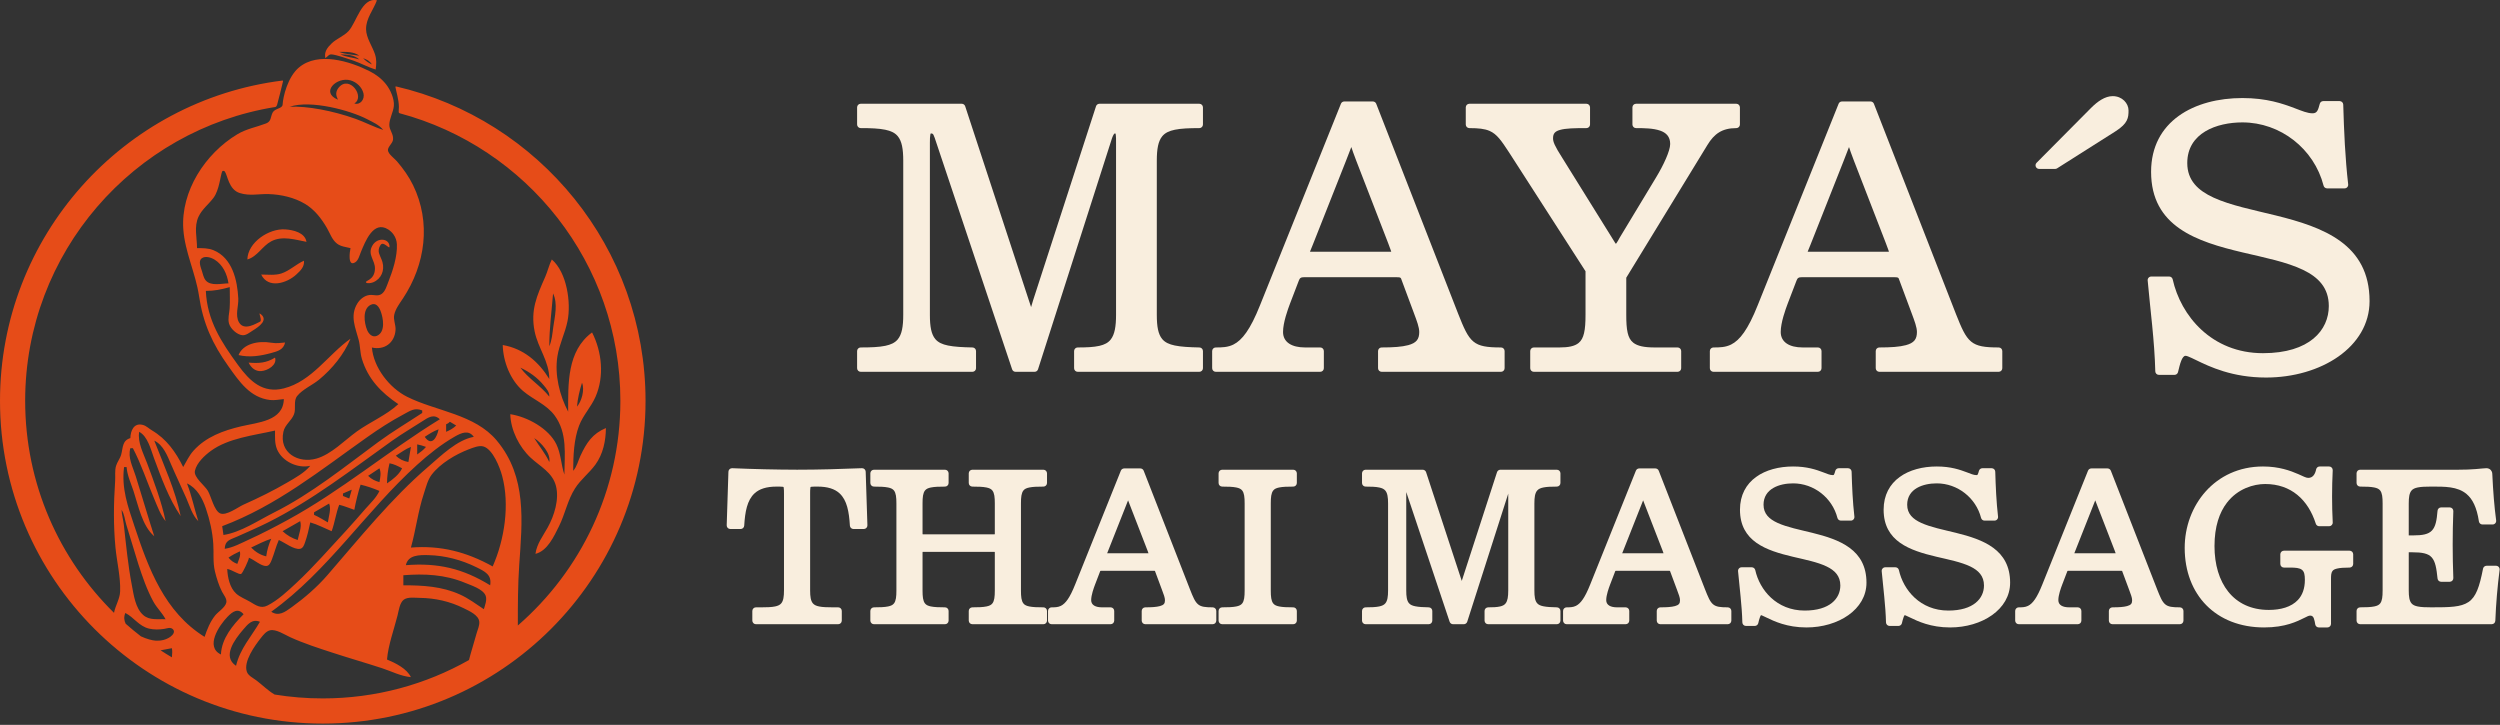 <?xml version="1.0" encoding="UTF-8" standalone="no"?><!DOCTYPE svg PUBLIC "-//W3C//DTD SVG 1.1//EN" "http://www.w3.org/Graphics/SVG/1.1/DTD/svg11.dtd"><svg width="100%" height="100%" viewBox="0 0 707 205" version="1.1" xmlns="http://www.w3.org/2000/svg" xmlns:xlink="http://www.w3.org/1999/xlink" xml:space="preserve" xmlns:serif="http://www.serif.com/" style="fill-rule:evenodd;clip-rule:evenodd;stroke-linejoin:round;stroke-miterlimit:2;"><rect x="0" y="0" width="707" height="205" fill="#333333" stroke="none"/><path d="M146.444,176.895c17.761,-15.436 28.998,-38.188 28.998,-63.544c0,-38.939 -26.501,-71.737 -62.436,-81.327c-0.094,-0.025 -0.241,-0.176 -0.256,-0.309c-0.033,-0.295 0.057,-0.888 0.057,-1.46c-0,-2.063 -0.834,-4.651 -0.979,-5.623c-0.012,-0.077 0.049,-0.222 0.109,-0.208c40.442,9.372 70.621,45.653 70.621,88.927c-0,50.378 -40.901,91.279 -91.279,91.279c-50.378,0 -91.279,-40.901 -91.279,-91.279c0,-46.532 34.895,-84.979 79.921,-90.578c0.082,-0.01 0.137,0.124 0.12,0.2c-0.262,1.154 -1.331,5.514 -1.692,6.727c-0.068,0.232 -0.296,0.523 -0.471,0.551c-40.091,6.426 -70.762,41.209 -70.762,83.1c-0,23.462 9.621,44.695 25.129,59.964c0.364,-2.053 1.645,-3.913 1.726,-6.015c0.158,-4.135 -0.919,-8.352 -1.316,-12.452c-0.603,-6.231 -0.519,-12.623 -0.092,-18.856c0.096,-1.405 -0.155,-2.904 0.264,-4.269c0.348,-1.134 1.147,-2.049 1.453,-3.202c0.527,-1.985 0.287,-3.943 2.584,-4.626c0.05,-2.055 0.977,-4.415 3.544,-3.726c0.97,0.26 1.692,1.028 2.537,1.526c4.112,2.428 6.728,6.075 8.862,10.383c0.923,-1.58 1.677,-3.243 2.912,-4.619c3.528,-3.933 8.45,-5.705 13.454,-6.889c4.744,-1.122 11.963,-1.471 12.096,-7.704c-1.309,0.104 -2.596,0.408 -3.913,0.252c-5.642,-0.668 -8.677,-5.204 -11.741,-9.502c-4.559,-6.393 -7.186,-12.162 -8.335,-19.923c-0.941,-6.356 -4.001,-12.457 -4.441,-18.857c-0.743,-10.79 6.209,-21.41 15.261,-26.854c2.603,-1.566 5.404,-2.02 8.167,-3.083c1.531,-0.589 1.181,-1.9 1.863,-3.112c0.671,-1.191 2.727,-1.026 2.791,-2.211c0.122,-2.249 1.445,-7.832 4.632,-10.5c5.406,-4.525 14.319,-1.775 19.909,1.029c1.829,0.917 3.414,2.109 4.696,3.716c1.234,1.546 2.412,4.134 2.221,6.149c-0.169,1.787 -1.276,3.575 -1.285,5.337c-0.008,1.529 1.29,2.638 1.041,4.264c-0.158,1.034 -1.571,2.026 -1.421,3.002c0.165,1.075 1.867,2.26 2.546,3.057c1.783,2.091 3.356,4.28 4.562,6.754c5.119,10.501 3.507,22.381 -2.872,32.02c-0.921,1.391 -2.118,2.96 -2.469,4.625c-0.302,1.43 0.468,2.827 0.377,4.27c-0.232,3.665 -3.168,5.789 -6.684,4.981c0.462,5.656 4.939,11.422 9.961,13.935c8.212,4.109 19.118,4.881 25.379,12.406c8.555,10.281 7.167,22.802 6.317,35.208c-0.388,5.668 -0.389,11.376 -0.387,17.066Zm-75.425,-22.047c1.213,1.224 2.584,2.104 4.269,2.491c0.235,-1.747 0.708,-3.371 1.423,-4.981c-1.937,0.612 -3.845,1.626 -5.692,2.49Zm61.611,31.81c0.157,-0.523 0.264,-1.07 0.417,-1.569c0.613,-2.008 1.152,-4.036 1.756,-6.048c0.289,-0.963 0.83,-2.177 0.739,-3.197c-0.174,-1.939 -2.893,-3.076 -4.397,-3.83c-3.877,-1.944 -8.121,-2.882 -12.452,-2.933c-1.316,-0.016 -3.295,-0.318 -4.444,0.467c-1.216,0.832 -1.491,3.188 -1.827,4.512c-1.017,4.015 -2.62,8.337 -2.979,12.452c2.405,0.997 5.606,2.565 6.76,4.981c-2.817,-0.246 -5.509,-1.656 -8.183,-2.531c-4.605,-1.507 -9.264,-2.841 -13.876,-4.346c-4.073,-1.329 -8.191,-2.646 -12.096,-4.426c-1.494,-0.68 -3.999,-2.351 -5.692,-1.936c-1.119,0.274 -1.931,1.355 -2.609,2.21c-1.63,2.059 -4.979,6.67 -3.922,9.541c0.403,1.095 1.737,1.714 2.617,2.37c1.73,1.29 3.34,2.952 5.222,4.042c4.432,0.722 8.98,1.097 13.615,1.097c15.025,0 29.136,-3.945 41.351,-10.856Zm-84.013,-0.757c0.1,-0.957 0.142,-1.985 -0.012,-2.591l-3.193,0.603c1.052,0.686 2.121,1.349 3.205,1.988Zm14.219,-137.43c-0.528,1.245 -0.812,5.275 -2.456,7.471c-1.357,1.813 -3.273,3.252 -4.236,5.337c-1.331,2.879 -0.432,5.877 -0.423,8.894c1.566,0.001 3.145,-0.028 4.625,0.574c5.367,2.183 6.774,8.48 7.041,13.657c0.111,2.156 -0.956,4.706 0.187,6.739c1.463,2.601 4.958,0.249 5.947,-0.163c0.71,-0.295 -0.476,-2.617 -0.012,-2.306c2.584,1.727 -0.144,3.646 -2.134,4.875c-0.845,0.522 -1.784,1.346 -2.846,1.247c-1.52,-0.142 -3.361,-1.852 -3.76,-3.282c-0.389,-1.395 0.074,-2.864 0.17,-4.264c0.137,-2.002 0.032,-4.041 0.032,-6.048c-2.363,0.645 -4.29,1.068 -6.76,1.068c0.356,8.295 4.35,14.453 9.122,20.99c3.298,4.518 6.988,8.087 12.936,6.577c7.951,-2.019 12.552,-9.607 18.856,-14.048c-1.865,4.458 -5.177,8.515 -8.894,11.576c-1.867,1.537 -4.684,2.74 -6.19,4.618c-1.12,1.399 -0.273,3.542 -0.888,5.153c-0.723,1.893 -2.566,2.915 -3.014,4.981c-1.287,5.936 4.241,9.048 9.38,7.56c4.206,-1.217 7.885,-5.126 11.385,-7.651c3.695,-2.666 8.443,-4.649 11.741,-7.736c-4.867,-3.284 -8.559,-7.07 -10.304,-12.808c-0.535,-1.76 -0.442,-3.592 -0.901,-5.337c-0.918,-3.483 -2.535,-6.797 -0.396,-10.303c0.738,-1.209 1.982,-2.229 3.418,-2.411c1.185,-0.151 2.414,0.463 3.478,-0.314c1.024,-0.747 1.411,-2.216 1.859,-3.338c1.26,-3.16 2.587,-7.225 2.443,-10.673c-0.043,-1.011 -0.376,-1.991 -0.968,-2.813c-0.402,-0.557 -0.91,-1.035 -1.49,-1.404c-4.211,-2.676 -6.512,3.506 -7.712,6.351c-0.39,0.928 -0.704,2.358 -1.608,2.935c-2.228,1.421 -1.545,-3.16 -1.339,-4.002c-1.31,-0.324 -2.751,-0.439 -3.847,-1.3c-1.404,-1.101 -1.954,-2.903 -2.822,-4.392c-1.558,-2.675 -3.46,-5.159 -6.139,-6.786c-3.019,-1.834 -6.802,-2.693 -10.317,-2.805c-2.86,-0.091 -5.335,0.597 -8.183,-0.291c-3.2,-0.998 -3.439,-5.107 -4.269,-6.128c-0.15,-0.184 -0.619,-0.219 -0.712,-0Zm7.116,24.904c0.116,-4.823 6.087,-8.806 10.673,-8.506c2.322,0.151 5.605,0.904 6.048,3.525c-3.221,-0.607 -6.84,-1.799 -9.962,-0.152c-2.547,1.344 -3.939,4.342 -6.759,5.133Zm3.913,4.269c1.835,0 3.927,0.273 5.693,-0.302c2.344,-0.764 4.159,-2.63 6.404,-3.611c0.16,1.709 -0.918,2.746 -2.137,3.88c-2.644,2.461 -7.971,4.163 -9.96,0.033Zm29.669,2.252c-0.475,-0.585 2.383,-0.539 2.502,-3.841c0.092,-2.526 -2.224,-4.003 -0.732,-6.592c1.469,-2.548 4.94,-1.998 4.85,0.354c-0.027,0.729 -1.731,-1.715 -2.509,-0.563c-0.309,0.457 -0.62,1.125 -0.554,1.857c0.075,0.83 0.787,2.013 1.058,2.976c0.666,2.363 -0.279,4.764 -2.611,5.743c-0.509,0.213 -1.705,0.435 -2.004,0.066Zm-36.073,20.518c1.253,-3.196 5.545,-4.128 9.231,-3.494c1.582,0.272 2.834,0.023 3.933,-0.064c-0.431,2.021 -2.066,2.473 -3.914,2.975c-3.055,0.829 -6.121,1.328 -9.25,0.583Zm10.318,0.712c0.654,2.092 -2.06,3.688 -3.914,3.819c-1.694,0.12 -2.87,-0.991 -3.558,-2.396c2.842,0.222 4.981,0.142 7.472,-1.423Zm17.789,-72.935c-0.235,-0.585 -0.52,-1.134 -0.479,-1.786c0.038,-0.615 0.322,-1.186 0.711,-1.654c3.035,-3.649 7.55,2.673 4.393,4.508c1.691,0.531 2.998,-1.182 2.599,-2.846c-0.426,-1.78 -1.946,-3.19 -3.667,-3.687c-3.876,-1.12 -8.628,3.405 -3.557,5.465Zm-55.718,151.768c1.562,0.725 3.149,1.151 4.13,1.217c1.454,0.097 3.002,-0.22 4.229,-1.115c0.666,-0.486 1.479,-1.467 0.6,-2.193c-0.671,-0.553 -1.596,-0.151 -2.339,-0.026c-1.353,0.227 -2.927,0.253 -4.269,-0.057c-2.92,-0.673 -4.284,-3.183 -6.76,-4.436c-0.464,1.109 -0.36,2.131 0.102,3.045c1.396,1.235 2.832,2.424 4.307,3.565Zm22.63,5.13c0.199,-4.547 3.336,-8.291 6.404,-11.385c-1.564,-1.852 -3.088,-0.785 -4.563,0.744c-2.385,2.47 -6.378,8.472 -1.841,10.641Zm44.828,-52.655l-3.202,2.135c0.937,0.946 1.926,1.41 3.202,1.779c0.249,-1.342 0.538,-2.629 0,-3.914Zm-25.408,-102.239c4.86,-0.271 12.26,1.128 18.648,3.411c2.637,0.942 5.17,2.299 7.828,3.124c-1.228,-1.472 -2.943,-2.193 -4.626,-3.065c-4.632,-2.401 -15.821,-5.509 -21.85,-3.47Zm22.932,56.005c-2.384,1.178 -1.855,5.053 -1.029,7.093c0.448,1.106 1.472,2.236 2.773,1.682c2.541,-1.081 1.8,-5.047 1.055,-7.011c-0.461,-1.213 -1.342,-2.484 -2.799,-1.764Zm-40.217,-6.065c-0.388,-2.628 -1.584,-5.25 -3.919,-6.707c-0.96,-0.599 -2.677,-1.162 -3.692,-0.345c-0.979,0.787 -0.221,2.549 0.081,3.494c0.279,0.869 0.477,1.975 1.074,2.692c1.446,1.737 4.526,0.882 6.456,0.866Zm-1.779,68.665l0.356,2.49c4.892,-0.733 9.848,-4.119 14.231,-6.316c10.655,-5.341 19.979,-12.922 29.529,-19.956c4.022,-2.963 8.294,-5.486 12.453,-8.238l-0,-0.712c-2.172,-0.868 -3.406,0.12 -5.337,1.146c-3.57,1.896 -7.017,4.141 -10.318,6.477c-13.2,9.339 -25.571,19.346 -40.914,25.109Zm55.146,-23.126l-0,2.847c0.928,-0.654 1.76,-1.266 2.49,-2.135c-0.838,-0.309 -1.612,-0.56 -2.49,-0.712Zm-83.608,18.501c0.064,1.462 0.488,2.824 0.65,4.269c0.64,5.718 1.174,11.419 2.266,17.077c0.53,2.747 0.985,6.43 3.199,8.399c1.821,1.619 4.128,1.055 6.337,1.207c-0.931,-1.791 -2.464,-3.196 -3.446,-4.98c-1.786,-3.245 -3.144,-7.151 -4.276,-10.674c-1.179,-3.667 -2.193,-7.359 -3.365,-11.029c-0.456,-1.429 -0.514,-3.031 -1.365,-4.269Zm79.694,18.5l-0,2.846c5.515,0 10.888,0.293 16.01,2.602c2.462,1.11 4.523,2.685 6.76,4.158c0.322,-1.148 0.956,-2.665 0.491,-3.848c-0.728,-1.854 -4.133,-2.916 -5.828,-3.619c-5.651,-2.343 -11.443,-2.612 -17.433,-2.139Zm0.712,-2.846c9.03,-0.713 16.101,0.923 23.837,5.692c0.519,-2.984 -1.464,-3.913 -3.914,-5.121c-4.179,-2.06 -8.855,-3.305 -13.519,-3.412c-2.526,-0.058 -5.796,-0.1 -6.404,2.841Zm-38.069,13.164c2.071,1.414 3.917,0.06 5.693,-1.218c3.687,-2.656 7.182,-5.664 10.167,-9.1c9.065,-10.436 18.089,-21.73 28.613,-30.746c3.548,-3.041 8.045,-7.53 12.807,-8.389c-1.456,-2.047 -3.515,-1.135 -5.336,-0.1c-3.792,2.155 -7.441,5.067 -10.673,7.987c-14.511,13.106 -25.283,30.115 -41.271,41.566Zm20.28,-33.443l-0,0.711l1.779,0.712l0.711,-2.491l-2.49,1.068Zm-30.241,48.741c1.171,-4.944 4.312,-8.213 6.759,-12.452c-2.161,-0.896 -3.424,0.667 -4.777,2.25c-2.34,2.74 -5.984,7.554 -1.982,10.202Zm20.99,-56.568c-3.533,0.831 -7.912,-1.201 -9.379,-4.626c-0.717,-1.676 -0.582,-3.556 -0.582,-5.336c-5.917,1.356 -13.147,2.097 -18.145,5.749c-1.781,1.301 -3.999,3.366 -4.517,5.63c-0.419,1.832 2.802,4.158 3.686,5.698c0.885,1.544 1.766,5.558 3.419,6.328c1.738,0.81 5.105,-1.77 6.662,-2.464c4.251,-1.894 8.437,-3.949 12.452,-6.304c2.217,-1.301 4.756,-2.681 6.404,-4.675Zm5.337,10.673l-4.269,2.49l-0,0.712c1.376,0.594 2.606,1.409 3.913,2.135c0.215,-1.691 0.988,-3.717 0.356,-5.337Zm-53.722,-20.279c-0.486,3.065 1.208,6.083 2.248,8.894c1.973,5.336 4.067,10.78 5.223,16.366c-1.52,-1.884 -2.312,-4.191 -3.255,-6.404c-1.993,-4.679 -3.63,-9.742 -5.995,-14.231l-0.712,-0c-0.771,2.683 0.691,5.292 1.491,7.827c1.796,5.685 3.427,11.415 5.269,17.077c-3.44,-2.927 -4.504,-8.689 -5.876,-12.808c-0.751,-2.254 -1.755,-4.366 -1.951,-6.76l-0.712,0c-0.766,6.06 1.056,11.05 2.936,16.722c3.99,12.035 8.522,24.264 19.834,31.308c0.722,-2.134 1.558,-4.272 2.981,-6.048c0.872,-1.089 2.809,-2.228 3.157,-3.618c0.275,-1.097 -0.76,-2.231 -1.221,-3.142c-0.877,-1.734 -1.528,-3.804 -1.986,-5.692c-0.63,-2.601 -0.292,-5.191 -0.472,-7.827c-0.236,-3.442 -0.973,-6.698 -2.081,-9.962c-0.977,-2.879 -2.498,-5.78 -5.359,-7.116c1.361,3.508 2.065,7.11 3.202,10.674c-1.704,-1.686 -2.412,-4.236 -3.353,-6.404c-1.398,-3.224 -2.941,-6.376 -4.324,-9.606c-1.063,-2.483 -2.221,-5.54 -4.775,-6.76c2.69,6.934 5.965,14.033 7.471,21.347c-3.322,-4.861 -5.493,-10.868 -7.538,-16.366c-0.906,-2.435 -1.767,-6.198 -4.202,-7.471Zm70.799,8.894c-0.448,1.863 -0.695,3.777 -0.711,5.692c1.637,-1.127 3.399,-2.457 4.269,-4.269c-1.182,-0.619 -2.238,-1.185 -3.558,-1.423Zm-42.337,24.904c-1.128,0.537 -2.18,1.057 -3.202,1.779c0.746,0.896 1.403,1.358 2.49,1.779c0.399,-1.179 1.051,-2.334 0.712,-3.558Zm-4.269,-0.711c2.378,-0.357 4.586,-1.581 6.759,-2.573c3.766,-1.717 7.396,-3.601 11.029,-5.581c15.163,-8.261 28.361,-19.469 43.05,-28.491c-1.722,-1.607 -3.263,-0.524 -4.981,0.589c-2.845,1.843 -5.777,3.54 -8.539,5.509c-11.52,8.217 -22.516,16.81 -35.222,23.163c-2.811,1.406 -5.679,2.616 -8.539,3.908c-1.983,0.895 -3.477,1.051 -3.557,3.476Zm48.385,-26.328c1.057,0.989 2.135,1.522 3.558,1.779l0.712,-4.269c-1.568,0.594 -2.85,1.614 -4.27,2.49Zm15.299,-9.606c-0.435,0.426 -0.505,0.469 -1.068,0.712l0,2.135c1.083,-0.468 1.985,-0.972 2.847,-1.779l-1.779,-1.068Zm-11.029,35.578c8.453,-0.667 15.724,1.233 23.125,5.337c3.365,-7.591 4.861,-17.525 2.672,-25.616c-0.657,-2.432 -2.594,-7.42 -5.223,-8.292c-1.255,-0.417 -3.045,0.341 -4.209,0.785c-3.703,1.412 -8.064,3.99 -10.5,7.184c-1.145,1.5 -1.602,3.542 -2.189,5.304c-1.664,4.993 -2.25,10.234 -3.676,15.298Zm3.913,-31.308c1.999,2.935 3.509,0.006 3.914,-2.135c-1.419,0.519 -2.655,1.302 -3.914,2.135Zm-35.222,23.837l-4.981,2.846c1.22,1.146 2.675,1.986 4.27,2.49c0.343,-1.665 1.219,-3.682 0.711,-5.336Zm-14.502,10.348c0.051,0.494 -1.816,4.495 -2.219,4.594c-0.741,0.183 -2.509,-1.169 -3.914,-1.423c0.103,2.35 0.708,5.336 2.538,6.977c1.1,0.987 2.599,1.538 3.866,2.278c1.67,0.974 3.053,2.07 4.981,1.09c2.965,-1.506 5.737,-4.116 8.151,-6.367c4.952,-4.616 9.355,-9.731 13.972,-14.683c1.935,-2.076 3.761,-4.249 5.645,-6.372c1.383,-1.558 3.014,-3.087 3.896,-4.981c-1.7,-0.732 -3.534,-1.352 -5.336,-1.779c-0.74,2.328 -1.314,4.719 -1.779,7.116c-1.428,-0.483 -2.801,-1.075 -4.27,-1.423c-0.933,2.437 -1.243,5.03 -2.134,7.471c-2.013,-0.837 -3.946,-1.89 -6.049,-2.49c-0.391,1.892 -0.843,3.869 -1.492,5.69c-0.252,0.708 -0.555,1.632 -1.405,1.783c-1.725,0.307 -4.422,-1.837 -5.997,-2.493c-0.825,1.853 -1.288,3.814 -2.033,5.691c-0.277,0.7 -0.671,1.65 -1.563,1.663c-1.456,0.021 -3.394,-1.791 -4.858,-2.342Zm-0,-0c-0.006,-0.052 -0.032,-0.065 -0.085,-0.031c0.028,0.01 0.056,0.02 0.085,0.031Zm21.618,-141.274c-0.393,-1.76 0.538,-2.994 1.811,-4.204c1.409,-1.34 3.401,-2.034 4.722,-3.435c2.268,-2.404 3.74,-9.677 8.054,-8.727c-1.003,2.717 -3.118,5.134 -3.075,8.183c0.035,2.486 1.787,4.805 2.534,7.115c0.481,1.489 0.373,2.75 0.185,4.27c-2.203,-0.635 -4.22,-1.817 -6.404,-2.55c-1.956,-0.656 -4.744,-1.611 -6.048,-1.72c-0.689,-0.057 -0.758,0.221 -1.779,1.068Zm10.673,-0c0.751,0.815 1.489,1.301 2.491,1.779c-0.629,-1.01 -1.385,-1.364 -2.491,-1.779Zm-6.76,-1.779c1.628,0.685 3.915,0.828 5.693,1.067c-1.667,-1.187 -3.72,-1.067 -5.693,-1.067Zm0.356,0.711c1.629,0.783 3.599,0.873 5.337,1.424c-1.476,-1.289 -3.438,-1.408 -5.337,-1.424Zm59.771,57.992c4.251,3.644 5.5,12.181 4.442,17.433c-0.686,3.404 -2.328,6.562 -2.863,9.962c-0.821,5.214 0.619,11.051 3.046,15.654c-0,-7.87 -0.358,-17.171 6.76,-22.414c2.803,5.486 3.495,12.391 1.005,18.145c-1.251,2.892 -3.557,5.281 -4.665,8.183c-1.503,3.935 -1.666,8.638 -1.677,12.808c1.065,-1.209 1.377,-2.819 2.057,-4.27c1.712,-3.653 3.359,-6.222 7.193,-7.827c-0.03,3.631 -0.792,7.331 -2.953,10.316c-1.753,2.422 -4.158,4.202 -5.784,6.762c-2.107,3.315 -2.787,7.187 -4.515,10.673c-1.425,2.876 -3.285,7.005 -6.671,7.827c0.392,-2.857 2.109,-5.006 3.472,-7.471c1.84,-3.331 3.305,-7.929 2.324,-11.741c-0.983,-3.818 -4.5,-5.502 -7.159,-7.983c-3.232,-3.015 -5.648,-7.832 -5.753,-12.296c4.813,0.711 10.888,4.042 13.047,8.538c1.306,2.72 1.301,5.731 2.251,8.539c0.048,-5.71 0.907,-11.755 -2.762,-16.721c-2.325,-3.147 -6.05,-4.467 -8.947,-6.943c-3.586,-3.067 -5.627,-8.326 -5.724,-12.981c5.842,1.005 10.15,4.704 13.164,9.606c-0.014,-5.082 -3.201,-8.703 -4.157,-13.52c-1.182,-5.952 0.628,-9.978 2.98,-15.298c0.722,-1.634 1.087,-3.387 1.889,-4.981Zm-4.981,50.52c1.416,2.289 3.121,4.3 4.269,6.76c0.488,-2.462 -2.34,-5.548 -4.269,-6.76Zm-3.914,-19.923c2.278,3.095 5.78,5.145 8.183,8.183c0.104,-1.247 -0.81,-2.252 -1.588,-3.202c-1.794,-2.19 -4.044,-3.789 -6.595,-4.981Zm17.433,4.269c-0.673,2.129 -1.241,4.531 -1.423,6.76c1.345,-1.54 2.23,-4.819 1.423,-6.76Zm-8.183,-25.26c-0.398,5.043 -1.067,9.853 -1.067,14.943c0.721,-1.606 0.87,-3.594 1.114,-5.337c0.429,-3.075 1.367,-6.666 -0.047,-9.606Z" style="fill:#e64c18;"/><g><path d="M291.595,86.844c0.149,-0.49 0.305,-1.129 0.563,-1.903l17.795,-54.893c0.136,-0.419 0.526,-0.703 0.966,-0.703l28.257,0c0.562,0 1.017,0.455 1.017,1.017l-0,4.853c-0,0.561 -0.455,1.016 -1.017,1.016c-2.859,0 -5.143,0.087 -6.94,0.46c-1.583,0.328 -2.754,0.867 -3.556,1.847c-1.14,1.393 -1.537,3.576 -1.537,6.923l-0,43.572c-0,3.34 0.393,5.488 1.531,6.854c0.804,0.964 1.978,1.489 3.564,1.821c1.802,0.378 4.093,0.492 6.961,0.555c0.552,0.012 0.994,0.463 0.994,1.016l-0,4.853c-0,0.561 -0.455,1.016 -1.017,1.016l-34.404,0c-0.561,0 -1.016,-0.455 -1.016,-1.016l-0,-4.853c-0,-0.562 0.455,-1.017 1.016,-1.017c2.496,0 4.525,-0.085 6.141,-0.455c1.414,-0.323 2.483,-0.86 3.226,-1.827c1.075,-1.399 1.48,-3.588 1.48,-6.947l0,-48.641c0,-0.974 0.006,-1.72 -0.072,-2.265c-0.019,-0.132 -0.071,-0.301 -0.095,-0.377c-0.033,-0.004 -0.077,-0.009 -0.111,-0.009c-0.251,0 -0.358,0.233 -0.473,0.438c-0.168,0.298 -0.29,0.634 -0.4,0.928l-20.915,65.335c-0.135,0.421 -0.526,0.706 -0.968,0.706l-5.393,0c-0.437,0 -0.825,-0.279 -0.964,-0.694l-21.889,-65.453c-0.113,-0.309 -0.215,-0.585 -0.333,-0.819c-0.135,-0.267 -0.297,-0.441 -0.649,-0.441c-0.05,0 -0.119,0.008 -0.161,0.014c-0.024,0.059 -0.073,0.192 -0.094,0.295c-0.108,0.518 -0.131,1.272 -0.131,2.342l0,48.641c0,3.34 0.394,5.488 1.532,6.854c0.803,0.964 1.977,1.489 3.564,1.821c1.802,0.378 4.093,0.492 6.96,0.555c0.553,0.012 0.994,0.463 0.994,1.016l0,4.853c0,0.561 -0.455,1.016 -1.016,1.016l-31.6,0c-0.562,0 -1.017,-0.455 -1.017,-1.016l0,-4.853c0,-0.562 0.455,-1.017 1.017,-1.017c2.859,0 5.143,-0.087 6.94,-0.459c1.583,-0.328 2.754,-0.867 3.556,-1.847c1.14,-1.394 1.537,-3.576 1.537,-6.923l0,-43.572c0,-3.347 -0.397,-5.53 -1.537,-6.923c-0.802,-0.98 -1.973,-1.519 -3.556,-1.847c-1.797,-0.373 -4.081,-0.46 -6.94,-0.46c-0.562,0 -1.017,-0.455 -1.017,-1.016l0,-4.853c0,-0.562 0.455,-1.017 1.017,-1.017l28.58,0c0.439,0 0.829,0.283 0.966,0.7l18.01,54.894c0.254,0.761 0.439,1.386 0.618,1.863c0.005,0.014 0.011,0.027 0.016,0.042Z" style="fill:#f9eede;"/><path d="M342.798,104.132l-0,-4.853c-0,-0.562 0.455,-1.017 1.016,-1.017c1.778,0 3.403,-0.035 4.992,-0.825c2.469,-1.229 4.781,-4.211 7.545,-11.153l0.001,-0.003l22.865,-56.945c0.154,-0.385 0.528,-0.638 0.943,-0.638l8.089,0c0.419,0 0.794,0.257 0.947,0.647l23.186,59.423c1.583,3.983 2.604,6.411 4.289,7.816c1.639,1.365 3.892,1.678 7.816,1.678c0.561,0 1.016,0.455 1.016,1.017l0,4.853c0,0.561 -0.455,1.016 -1.016,1.016l-33.758,0c-0.561,0 -1.016,-0.455 -1.016,-1.016l0,-4.853c0,-0.562 0.455,-1.017 1.016,-1.017c3.291,0 5.75,-0.171 7.514,-0.651c1.121,-0.305 1.93,-0.718 2.44,-1.346c0.49,-0.603 0.678,-1.389 0.678,-2.379c-0,-1.318 -0.64,-3.033 -1.553,-5.467l-0.001,-0.002l-3.451,-9.276c-0.004,-0.011 -0.008,-0.022 -0.012,-0.033c-0.079,-0.237 -0.13,-0.433 -0.295,-0.546c-0.213,-0.144 -0.529,-0.161 -1.006,-0.161l-26.315,0c-0.366,0 -0.672,0.04 -0.913,0.198c-0.229,0.15 -0.379,0.404 -0.505,0.751l-0.006,0.016l-2.479,6.468c-0.621,1.655 -1.983,5.367 -1.983,8.052c-0,2.908 2.484,4.376 6.209,4.376l4.314,0c0.562,0 1.017,0.455 1.017,1.017l-0,4.853c-0,0.561 -0.455,1.016 -1.017,1.016l-29.551,0c-0.561,0 -1.016,-0.455 -1.016,-1.016Zm27.667,-32.953c0.072,0.007 0.145,0.013 0.204,0.013l22.649,-0c0.035,-0 0.078,-0.004 0.121,-0.009c-0.031,-0.113 -0.073,-0.257 -0.115,-0.381c-0.193,-0.571 -0.487,-1.31 -0.742,-2.011l-9.055,-23.392c-0.722,-1.829 -1.107,-3.041 -1.376,-3.817c-0.324,0.793 -0.762,2.01 -1.477,3.821l-0,0l-9.383,23.728l-0.007,0.017c-0.315,0.756 -0.593,1.398 -0.765,1.882c-0.019,0.053 -0.037,0.103 -0.054,0.149Z" style="fill:#f9eede;"/><path d="M456.968,68.956c0.058,-0.058 0.129,-0.134 0.177,-0.198c0.286,-0.386 0.556,-0.911 0.854,-1.459c0.007,-0.013 0.015,-0.025 0.022,-0.038l10.354,-17.149l0.001,-0.001c2.048,-3.379 3.951,-7.45 3.951,-9.396c0,-2.114 -1.184,-3.199 -2.835,-3.771c-1.966,-0.681 -4.513,-0.713 -6.826,-0.713c-0.561,0 -1.016,-0.455 -1.016,-1.016l-0,-4.853c-0,-0.562 0.455,-1.017 1.016,-1.017l28.365,0c0.561,0 1.016,0.455 1.016,1.017l0,4.853c0,0.561 -0.455,1.016 -1.016,1.016c-4.001,0 -6.238,1.575 -8.19,4.796l-0.002,0.003l-22.931,37.504l-0,10.499c-0,2.042 0.075,3.741 0.4,5.118c0.282,1.19 0.748,2.116 1.585,2.77c1.222,0.955 3.133,1.341 6.058,1.341l6.471,0c0.561,0 1.016,0.455 1.016,1.017l0,4.853c0,0.561 -0.455,1.016 -1.016,1.016l-40.66,0c-0.561,0 -1.016,-0.455 -1.016,-1.016l-0,-4.853c-0,-0.562 0.455,-1.017 1.016,-1.017l7.226,0c2.579,0 4.311,-0.35 5.443,-1.267c0.787,-0.639 1.244,-1.554 1.529,-2.751c0.33,-1.382 0.424,-3.107 0.424,-5.211l0,-12.32l-21.622,-33.611c-2.175,-3.323 -3.428,-5.173 -5.517,-6.082c-1.391,-0.605 -3.134,-0.789 -5.71,-0.789c-0.561,0 -1.016,-0.455 -1.016,-1.016l-0,-4.853c-0,-0.562 0.455,-1.017 1.016,-1.017l33.11,0c0.562,0 1.017,0.455 1.017,1.017l-0,4.853c-0,0.561 -0.455,1.016 -1.017,1.016c-3.324,0 -5.845,0.032 -7.534,0.526c-0.648,0.189 -1.152,0.437 -1.479,0.833c-0.307,0.373 -0.432,0.87 -0.432,1.508c0,0.988 0.371,2.041 2.644,5.6l0.007,0.01l14.012,22.527c0.346,0.521 0.608,0.99 0.844,1.366c0.075,0.119 0.185,0.26 0.261,0.355Z" style="fill:#f9eede;"/><path d="M483.544,104.132l-0,-4.853c-0,-0.562 0.455,-1.017 1.016,-1.017c1.778,0 3.403,-0.035 4.992,-0.825c2.469,-1.229 4.781,-4.211 7.545,-11.153l0.001,-0.003l22.865,-56.945c0.154,-0.385 0.528,-0.638 0.943,-0.638l8.089,0c0.418,0 0.794,0.257 0.946,0.647l23.187,59.423c1.583,3.983 2.604,6.411 4.289,7.816c1.639,1.365 3.892,1.678 7.816,1.678c0.561,0 1.016,0.455 1.016,1.017l-0,4.853c-0,0.561 -0.455,1.016 -1.016,1.016l-33.758,0c-0.561,0 -1.016,-0.455 -1.016,-1.016l-0,-4.853c-0,-0.562 0.455,-1.017 1.016,-1.017c3.291,0 5.75,-0.171 7.514,-0.651c1.121,-0.305 1.93,-0.718 2.44,-1.346c0.49,-0.603 0.678,-1.389 0.678,-2.379c-0,-1.318 -0.641,-3.033 -1.553,-5.467l-0.001,-0.002l-3.451,-9.276c-0.004,-0.011 -0.008,-0.022 -0.012,-0.033c-0.079,-0.237 -0.13,-0.433 -0.295,-0.546c-0.213,-0.144 -0.529,-0.161 -1.006,-0.161l-26.315,0c-0.366,0 -0.672,0.04 -0.913,0.198c-0.229,0.15 -0.379,0.404 -0.505,0.751l-0.006,0.016l-2.479,6.468c-0.621,1.655 -1.984,5.367 -1.984,8.052c0,2.908 2.484,4.376 6.21,4.376l4.314,0c0.561,0 1.016,0.455 1.016,1.017l0,4.853c0,0.561 -0.455,1.016 -1.016,1.016l-29.551,0c-0.561,0 -1.016,-0.455 -1.016,-1.016Zm27.666,-32.953c0.072,0.007 0.146,0.013 0.205,0.013l22.649,-0c0.035,-0 0.078,-0.004 0.12,-0.009c-0.03,-0.113 -0.072,-0.257 -0.114,-0.381c-0.194,-0.571 -0.487,-1.31 -0.742,-2.011l-9.055,-23.392c-0.722,-1.829 -1.107,-3.041 -1.376,-3.817c-0.324,0.793 -0.763,2.01 -1.477,3.821l-0,0l-9.384,23.728l-0.007,0.017c-0.314,0.756 -0.593,1.398 -0.764,1.882c-0.019,0.053 -0.038,0.103 -0.055,0.149Z" style="fill:#f9eede;"/><path d="M581.195,47.771l-4.53,0c-0.411,0 -0.781,-0.246 -0.938,-0.625c-0.158,-0.379 -0.072,-0.816 0.217,-1.107l15.422,-15.531l0.003,-0.002c1.82,-1.82 3.927,-3.318 6.111,-3.318c2.691,0 4.468,2.054 4.468,4.037c-0,1.029 -0.033,1.924 -0.515,2.873c-0.46,0.906 -1.352,1.888 -3.193,3.054l-16.501,10.461c-0.163,0.104 -0.352,0.158 -0.544,0.158Z" style="fill:#f9eede;"/><path d="M608.373,78.202l5.069,0c0.477,0 0.889,0.331 0.992,0.796c2.285,10.281 11.001,20.882 25.54,20.882c13.202,0 18.612,-6.524 18.612,-13.328c0,-5.139 -2.939,-8.142 -7.278,-10.233c-4.654,-2.244 -10.863,-3.464 -17.068,-4.928c-13.033,-3.077 -25.912,-7.308 -25.912,-22.802c-0,-14.314 12.185,-20.861 25.822,-20.861c6.897,-0 11.408,1.588 14.772,2.861c2.047,0.775 3.619,1.453 5.072,1.453c1.27,-0 1.56,-0.866 2.037,-2.692c0.116,-0.447 0.521,-0.76 0.983,-0.76l4.638,0c0.55,0 1,0.438 1.016,0.988c0.214,7.521 0.536,15.041 1.395,22.562c0.033,0.288 -0.058,0.576 -0.251,0.792c-0.193,0.216 -0.469,0.34 -0.758,0.34l-4.961,-0c-0.464,-0 -0.869,-0.314 -0.985,-0.763c-2.689,-10.446 -12.202,-17.895 -22.958,-17.895c-7.235,-0 -15.593,2.954 -15.593,11.494c-0,4.903 3.024,7.751 7.463,9.787c4.783,2.195 11.163,3.452 17.541,5.027c13.346,3.294 26.549,8.033 26.549,24.228c-0,13.019 -13.785,21.616 -29.274,21.616c-9.575,0 -15.964,-3.073 -19.766,-4.922c-0.92,-0.447 -1.677,-0.819 -2.285,-1.044c-0.283,-0.105 -0.514,-0.181 -0.705,-0.181c-0.292,-0 -0.504,0.172 -0.686,0.398c-0.201,0.25 -0.363,0.563 -0.507,0.906c-0.44,1.049 -0.693,2.346 -0.952,3.33c-0.118,0.447 -0.521,0.758 -0.983,0.758l-4.422,0c-0.551,0 -1.002,-0.44 -1.016,-0.991c-0.215,-8.714 -1.4,-17.213 -2.153,-25.712c-0.025,-0.284 0.07,-0.566 0.262,-0.776c0.193,-0.21 0.465,-0.33 0.75,-0.33Z" style="fill:#f9eede;"/><path d="M212.758,175.512l-0,-2.741c-0,-0.561 0.455,-1.016 1.016,-1.016l1.584,-0c1.577,-0 2.838,-0.045 3.829,-0.25c0.778,-0.162 1.362,-0.409 1.755,-0.89c0.597,-0.729 0.769,-1.879 0.769,-3.63l-0,-27.407c-0,-0.676 -0.009,-1.183 -0.07,-1.564c-0.021,-0.128 -0.006,-0.231 -0.07,-0.288c-0.079,-0.071 -0.206,-0.057 -0.368,-0.075c-0.397,-0.044 -0.913,-0.041 -1.582,-0.041c-2.889,0 -4.882,0.662 -6.24,1.919c-2.104,1.946 -2.679,5.194 -2.917,9.124c-0.032,0.537 -0.477,0.955 -1.014,0.955l-2.924,0c-0.275,0 -0.538,-0.111 -0.73,-0.309c-0.191,-0.198 -0.294,-0.465 -0.285,-0.74l0.487,-15.165c0.009,-0.27 0.125,-0.526 0.323,-0.711c0.198,-0.184 0.462,-0.282 0.733,-0.272c3.099,0.122 6.138,0.244 9.177,0.304c3.038,0.061 6.137,0.122 9.176,0.122c6.138,-0 12.215,-0.183 18.353,-0.426c0.27,-0.01 0.534,0.087 0.732,0.272c0.199,0.185 0.315,0.441 0.324,0.711l0.487,15.165c0.009,0.275 -0.094,0.542 -0.286,0.74c-0.191,0.198 -0.455,0.309 -0.73,0.309l-2.923,0c-0.538,0 -0.982,-0.418 -1.015,-0.955c-0.237,-3.93 -0.813,-7.178 -2.916,-9.124c-1.359,-1.257 -3.352,-1.919 -6.24,-1.919c-0.669,0 -1.185,-0.003 -1.583,0.041c-0.161,0.018 -0.288,0.004 -0.368,0.075c-0.064,0.057 -0.049,0.16 -0.069,0.288c-0.062,0.381 -0.07,0.888 -0.07,1.564l-0,27.407c-0,1.751 0.172,2.901 0.768,3.63c0.394,0.481 0.978,0.728 1.755,0.89c0.992,0.205 2.252,0.25 3.83,0.25l1.583,-0c0.562,-0 1.017,0.455 1.017,1.016l-0,2.741c-0,0.561 -0.455,1.016 -1.017,1.016l-23.265,0c-0.561,0 -1.016,-0.455 -1.016,-1.016Z" style="fill:#f9eede;"/><path d="M260.912,151.092c0.054,0.008 0.128,0.016 0.185,0.016l20.037,0c0.057,0 0.131,-0.008 0.185,-0.016c0.008,-0.053 0.017,-0.127 0.017,-0.186l-0,-8.526c-0,-1.765 -0.123,-2.921 -0.684,-3.656c-0.359,-0.47 -0.912,-0.706 -1.677,-0.863c-1.001,-0.206 -2.307,-0.251 -3.992,-0.251c-0.561,0 -1.017,-0.455 -1.017,-1.016l0,-2.741c0,-0.561 0.456,-1.016 1.017,-1.016l20.098,-0c0.561,-0 1.017,0.455 1.017,1.016l-0,2.741c-0,0.561 -0.456,1.016 -1.017,1.016c-1.685,0 -2.991,0.045 -3.992,0.251c-0.765,0.157 -1.318,0.393 -1.677,0.863c-0.561,0.735 -0.684,1.891 -0.684,3.656l0,24.605c0,1.765 0.123,2.921 0.684,3.656c0.359,0.47 0.912,0.706 1.677,0.863c1.001,0.206 2.307,0.251 3.992,0.251c0.561,-0 1.017,0.455 1.017,1.016l-0,2.741c-0,0.561 -0.456,1.016 -1.017,1.016l-20.098,0c-0.561,0 -1.017,-0.455 -1.017,-1.016l0,-2.741c0,-0.561 0.456,-1.016 1.017,-1.016c1.685,-0 2.991,-0.045 3.992,-0.251c0.765,-0.157 1.318,-0.393 1.677,-0.863c0.561,-0.735 0.684,-1.891 0.684,-3.656l-0,-10.719c-0,-0.059 -0.009,-0.132 -0.017,-0.186c-0.054,-0.007 -0.128,-0.016 -0.185,-0.016l-20.037,0c-0.057,0 -0.131,0.009 -0.185,0.016c-0.008,0.054 -0.017,0.127 -0.017,0.186l-0,10.719c-0,1.765 0.123,2.921 0.684,3.656c0.359,0.47 0.912,0.706 1.677,0.863c1.001,0.206 2.306,0.251 3.992,0.251c0.561,-0 1.016,0.455 1.016,1.016l0,2.741c0,0.561 -0.455,1.016 -1.016,1.016l-20.098,0c-0.562,0 -1.017,-0.455 -1.017,-1.016l0,-2.741c0,-0.561 0.455,-1.016 1.017,-1.016c1.685,-0 2.991,-0.045 3.992,-0.251c0.765,-0.157 1.318,-0.393 1.677,-0.863c0.561,-0.735 0.684,-1.891 0.684,-3.656l-0,-24.605c-0,-1.765 -0.123,-2.921 -0.684,-3.656c-0.359,-0.47 -0.912,-0.706 -1.677,-0.863c-1.001,-0.206 -2.307,-0.251 -3.992,-0.251c-0.562,0 -1.017,-0.455 -1.017,-1.016l0,-2.741c0,-0.561 0.455,-1.016 1.017,-1.016l20.098,-0c0.561,-0 1.016,0.455 1.016,1.016l0,2.741c0,0.561 -0.455,1.016 -1.016,1.016c-1.686,0 -2.991,0.045 -3.992,0.251c-0.765,0.157 -1.318,0.393 -1.677,0.863c-0.561,0.735 -0.684,1.891 -0.684,3.656l-0,8.526c-0,0.059 0.009,0.133 0.017,0.186Z" style="fill:#f9eede;"/><path d="M326.611,161.446c-0.069,-0.009 -0.186,-0.022 -0.286,-0.022l-14.861,-0c-0.108,-0 -0.201,-0.007 -0.272,0.039c-0.06,0.039 -0.08,0.116 -0.112,0.205l-0.006,0.017l-1.4,3.651c-0.339,0.904 -1.091,2.925 -1.091,4.39c-0,1.407 1.262,2.029 3.064,2.029l2.436,-0c0.562,-0 1.017,0.455 1.017,1.016l-0,2.741c-0,0.561 -0.455,1.016 -1.017,1.016l-16.687,0c-0.562,0 -1.017,-0.455 -1.017,-1.016l0,-2.741c0,-0.561 0.455,-1.016 1.017,-1.016c0.933,-0 1.788,-0.005 2.621,-0.42c1.338,-0.665 2.55,-2.306 4.047,-6.066l0.001,-0.002l12.912,-32.158c0.155,-0.385 0.528,-0.637 0.943,-0.637l4.568,-0c0.419,-0 0.795,0.256 0.947,0.646l13.093,33.556c0.855,2.151 1.383,3.476 2.294,4.235c0.864,0.721 2.061,0.846 4.13,0.846c0.561,-0 1.016,0.455 1.016,1.016l0,2.741c0,0.561 -0.455,1.016 -1.016,1.016l-19.063,0c-0.561,0 -1.016,-0.455 -1.016,-1.016l-0,-2.741c-0,-0.561 0.455,-1.016 1.016,-1.016c1.807,-0 3.158,-0.089 4.127,-0.352c0.524,-0.143 0.912,-0.319 1.151,-0.613c0.218,-0.268 0.283,-0.623 0.283,-1.064c0,-0.708 -0.358,-1.625 -0.849,-2.932l-0.001,-0.003l-1.948,-5.237c-0.005,-0.011 -0.008,-0.022 -0.012,-0.033c-0.007,-0.022 -0.018,-0.05 -0.029,-0.075Zm-13.514,-4.978l11.696,-0c-0.089,-0.249 -0.189,-0.531 -0.272,-0.759l-5.111,-13.203c-0.145,-0.366 -0.274,-0.704 -0.388,-1.008c-0.12,0.303 -0.255,0.643 -0.4,1.011l-0,0.001l-5.299,13.399l-0.007,0.017c-0.074,0.179 -0.15,0.368 -0.219,0.542Z" style="fill:#f9eede;"/><path d="M472.267,161.446c-0.07,-0.009 -0.187,-0.022 -0.286,-0.022l-14.861,-0c-0.108,-0 -0.202,-0.007 -0.273,0.039c-0.059,0.039 -0.079,0.116 -0.112,0.205l-0.006,0.017l-1.399,3.651c-0.339,0.904 -1.092,2.925 -1.092,4.39c0,1.407 1.262,2.029 3.065,2.029l2.436,-0c0.561,-0 1.016,0.455 1.016,1.016l0,2.741c0,0.561 -0.455,1.016 -1.016,1.016l-16.688,0c-0.561,0 -1.016,-0.455 -1.016,-1.016l-0,-2.741c-0,-0.561 0.455,-1.016 1.016,-1.016c0.933,-0 1.788,-0.005 2.622,-0.42c1.337,-0.665 2.55,-2.306 4.047,-6.066l0.001,-0.002l12.912,-32.158c0.154,-0.385 0.528,-0.637 0.943,-0.637l4.568,-0c0.418,-0 0.794,0.256 0.946,0.646l13.094,33.556c0.855,2.151 1.382,3.476 2.293,4.235c0.864,0.721 2.061,0.846 4.13,0.846c0.562,-0 1.017,0.455 1.017,1.016l-0,2.741c-0,0.561 -0.455,1.016 -1.017,1.016l-19.063,0c-0.561,0 -1.016,-0.455 -1.016,-1.016l0,-2.741c0,-0.561 0.455,-1.016 1.016,-1.016c1.808,-0 3.158,-0.089 4.128,-0.352c0.524,-0.143 0.911,-0.319 1.15,-0.613c0.218,-0.268 0.284,-0.623 0.284,-1.064c-0,-0.708 -0.359,-1.625 -0.849,-2.932l-0.001,-0.003l-1.949,-5.237c-0.004,-0.011 -0.008,-0.022 -0.012,-0.033c-0.007,-0.022 -0.018,-0.05 -0.028,-0.075Zm-13.514,-4.978l11.695,-0c-0.088,-0.249 -0.189,-0.531 -0.272,-0.759l-5.111,-13.203c-0.144,-0.366 -0.274,-0.704 -0.387,-1.008c-0.121,0.303 -0.255,0.643 -0.401,1.011l0,0.001l-5.298,13.399l-0.007,0.017c-0.075,0.179 -0.151,0.368 -0.219,0.542Z" style="fill:#f9eede;"/><path d="M600.125,161.446c-0.069,-0.009 -0.186,-0.022 -0.286,-0.022l-14.861,-0c-0.108,-0 -0.201,-0.007 -0.273,0.039c-0.059,0.039 -0.079,0.116 -0.112,0.205l-0.006,0.017l-1.399,3.651c-0.339,0.904 -1.091,2.925 -1.091,4.39c-0,1.407 1.262,2.029 3.064,2.029l2.436,-0c0.561,-0 1.016,0.455 1.016,1.016l0,2.741c0,0.561 -0.455,1.016 -1.016,1.016l-16.688,0c-0.561,0 -1.016,-0.455 -1.016,-1.016l0,-2.741c0,-0.561 0.455,-1.016 1.016,-1.016c0.934,-0 1.788,-0.005 2.622,-0.42c1.337,-0.665 2.55,-2.306 4.047,-6.066l0.001,-0.002l12.912,-32.158c0.155,-0.385 0.528,-0.637 0.943,-0.637l4.568,-0c0.419,-0 0.794,0.256 0.947,0.646l13.093,33.556c0.855,2.151 1.383,3.476 2.293,4.235c0.865,0.721 2.062,0.846 4.131,0.846c0.561,-0 1.016,0.455 1.016,1.016l0,2.741c0,0.561 -0.455,1.016 -1.016,1.016l-19.063,0c-0.562,0 -1.017,-0.455 -1.017,-1.016l0,-2.741c0,-0.561 0.455,-1.016 1.017,-1.016c1.807,-0 3.158,-0.089 4.127,-0.352c0.524,-0.143 0.912,-0.319 1.15,-0.613c0.218,-0.268 0.284,-0.623 0.284,-1.064c0,-0.708 -0.359,-1.625 -0.849,-2.932l-0.001,-0.003l-1.949,-5.237c-0.004,-0.011 -0.008,-0.022 -0.011,-0.033c-0.008,-0.022 -0.019,-0.05 -0.029,-0.075Zm-13.514,-4.978l11.696,-0c-0.089,-0.249 -0.19,-0.531 -0.272,-0.759l-5.111,-13.203c-0.145,-0.366 -0.274,-0.704 -0.388,-1.008c-0.12,0.303 -0.255,0.643 -0.4,1.011l-0,0.001l-5.299,13.399l-0.007,0.017c-0.075,0.179 -0.15,0.368 -0.219,0.542Z" style="fill:#f9eede;"/><path d="M344.615,175.512l0,-2.741c0,-0.561 0.455,-1.016 1.017,-1.016c1.685,-0 2.991,-0.045 3.992,-0.251c0.765,-0.157 1.318,-0.393 1.677,-0.863c0.561,-0.735 0.684,-1.891 0.684,-3.656l-0,-24.605c-0,-1.765 -0.123,-2.921 -0.684,-3.656c-0.359,-0.47 -0.912,-0.706 -1.677,-0.863c-1.001,-0.206 -2.307,-0.251 -3.992,-0.251c-0.562,0 -1.017,-0.455 -1.017,-1.016l0,-2.741c0,-0.561 0.455,-1.016 1.017,-1.016l20.098,-0c0.561,-0 1.016,0.455 1.016,1.016l0,2.741c0,0.561 -0.455,1.016 -1.016,1.016c-1.686,0 -2.991,0.045 -3.992,0.251c-0.765,0.157 -1.318,0.393 -1.677,0.863c-0.561,0.735 -0.684,1.891 -0.684,3.656l-0,24.605c-0,1.765 0.123,2.921 0.684,3.656c0.359,0.47 0.912,0.706 1.677,0.863c1.001,0.206 2.306,0.251 3.992,0.251c0.561,-0 1.016,0.455 1.016,1.016l0,2.741c0,0.561 -0.455,1.016 -1.016,1.016l-20.098,0c-0.562,0 -1.017,-0.455 -1.017,-1.016Z" style="fill:#f9eede;"/><path d="M413.387,164.284l9.966,-30.744c0.136,-0.419 0.526,-0.703 0.967,-0.703l15.957,-0c0.561,-0 1.016,0.455 1.016,1.016l0,2.741c0,0.561 -0.455,1.016 -1.016,1.016c-1.578,0 -2.838,0.045 -3.83,0.25c-0.777,0.162 -1.361,0.409 -1.755,0.89c-0.597,0.729 -0.768,1.879 -0.768,3.63l-0,24.605c-0,1.744 0.168,2.874 0.762,3.588c0.396,0.474 0.983,0.715 1.763,0.878c0.997,0.209 2.264,0.269 3.85,0.304c0.553,0.012 0.994,0.463 0.994,1.016l0,2.741c0,0.561 -0.455,1.016 -1.016,1.016l-19.429,0c-0.561,0 -1.016,-0.455 -1.016,-1.016l0,-2.741c0,-0.561 0.455,-1.016 1.016,-1.016c1.37,-0 2.483,-0.043 3.37,-0.246c0.684,-0.157 1.21,-0.402 1.569,-0.87c0.564,-0.734 0.745,-1.89 0.745,-3.654l-0,-27.39l-11.598,36.227c-0.135,0.42 -0.526,0.706 -0.968,0.706l-3.045,0c-0.437,0 -0.825,-0.279 -0.964,-0.694l-12.264,-36.671c-0.004,0.116 -0.007,0.235 -0.007,0.354l-0,27.468c-0,1.744 0.168,2.874 0.762,3.588c0.396,0.474 0.983,0.715 1.763,0.878c0.997,0.209 2.264,0.269 3.85,0.304c0.553,0.012 0.994,0.463 0.994,1.016l0,2.741c0,0.561 -0.455,1.016 -1.016,1.016l-17.845,0c-0.561,0 -1.016,-0.455 -1.016,-1.016l-0,-2.741c-0,-0.561 0.455,-1.016 1.016,-1.016c1.577,-0 2.838,-0.045 3.83,-0.25c0.777,-0.162 1.361,-0.409 1.755,-0.89c0.596,-0.729 0.768,-1.879 0.768,-3.63l0,-24.605c0,-1.751 -0.172,-2.901 -0.768,-3.63c-0.394,-0.481 -0.978,-0.728 -1.755,-0.89c-0.992,-0.205 -2.253,-0.25 -3.83,-0.25c-0.561,0 -1.016,-0.455 -1.016,-1.016l-0,-2.741c-0,-0.561 0.455,-1.016 1.016,-1.016l16.14,-0c0.439,-0 0.828,0.282 0.965,0.699l10.088,30.748Z" style="fill:#f9eede;"/><path d="M492.533,160.427l2.862,-0c0.477,-0 0.889,0.33 0.992,0.795c1.252,5.634 6.025,11.446 13.991,11.446c7.099,0 10.068,-3.425 10.068,-7.084c-0,-2.71 -1.572,-4.277 -3.86,-5.38c-2.603,-1.255 -6.077,-1.932 -9.548,-2.751c-7.564,-1.785 -14.973,-4.315 -14.973,-13.307c-0,-8.351 7.067,-12.223 15.024,-12.223c3.968,0 6.563,0.912 8.498,1.645c1.095,0.414 1.931,0.792 2.708,0.792c0.104,-0 0.19,0.004 0.256,-0.041c0.083,-0.055 0.125,-0.156 0.18,-0.277c0.106,-0.23 0.194,-0.519 0.286,-0.872c0.117,-0.447 0.521,-0.759 0.983,-0.759l2.619,-0c0.55,-0 1.001,0.437 1.016,0.987c0.121,4.234 0.302,8.469 0.786,12.703c0.033,0.288 -0.059,0.576 -0.252,0.792c-0.192,0.217 -0.468,0.34 -0.758,0.34l-2.801,0c-0.464,0 -0.869,-0.314 -0.985,-0.763c-1.468,-5.704 -6.662,-9.773 -12.536,-9.773c-3.855,-0 -8.363,1.498 -8.363,6.048c-0,2.579 1.621,4.054 3.956,5.125c2.679,1.23 6.255,1.929 9.827,2.811c7.737,1.91 15.329,4.724 15.329,14.112c0,7.573 -7.963,12.649 -16.973,12.649c-5.501,-0 -9.172,-1.762 -11.356,-2.824c-0.428,-0.208 -0.793,-0.387 -1.099,-0.514c-0.166,-0.068 -0.292,-0.134 -0.396,-0.134c-0.058,0 -0.058,0.078 -0.092,0.128c-0.066,0.099 -0.122,0.215 -0.174,0.338c-0.24,0.573 -0.376,1.283 -0.517,1.822c-0.118,0.446 -0.521,0.757 -0.983,0.757l-2.497,0c-0.552,0 -1.003,-0.44 -1.016,-0.991c-0.121,-4.911 -0.79,-9.701 -1.215,-14.491c-0.025,-0.284 0.07,-0.566 0.263,-0.776c0.193,-0.211 0.465,-0.33 0.75,-0.33Z" style="fill:#f9eede;"/><path d="M533.156,160.427l2.862,-0c0.477,-0 0.889,0.33 0.992,0.795c1.252,5.634 6.025,11.446 13.991,11.446c7.099,0 10.068,-3.425 10.068,-7.084c0,-2.71 -1.572,-4.277 -3.86,-5.38c-2.603,-1.255 -6.077,-1.932 -9.548,-2.751c-7.564,-1.785 -14.973,-4.315 -14.973,-13.307c-0,-8.351 7.067,-12.223 15.024,-12.223c3.968,0 6.563,0.912 8.498,1.645c1.095,0.414 1.932,0.792 2.708,0.792c0.104,-0 0.19,0.004 0.257,-0.041c0.082,-0.055 0.124,-0.156 0.179,-0.277c0.106,-0.23 0.194,-0.519 0.286,-0.872c0.117,-0.447 0.521,-0.759 0.984,-0.759l2.618,-0c0.55,-0 1.001,0.437 1.016,0.987c0.121,4.234 0.302,8.469 0.786,12.703c0.033,0.288 -0.059,0.576 -0.251,0.792c-0.193,0.217 -0.469,0.34 -0.759,0.34l-2.801,0c-0.464,0 -0.869,-0.314 -0.985,-0.763c-1.468,-5.704 -6.662,-9.773 -12.536,-9.773c-3.854,-0 -8.363,1.498 -8.363,6.048c-0,2.579 1.621,4.054 3.956,5.125c2.68,1.23 6.255,1.929 9.827,2.811c7.737,1.91 15.329,4.724 15.329,14.112c0,7.573 -7.963,12.649 -16.973,12.649c-5.501,-0 -9.172,-1.762 -11.356,-2.824c-0.428,-0.208 -0.793,-0.387 -1.099,-0.514c-0.166,-0.068 -0.292,-0.134 -0.396,-0.134c-0.057,0 -0.058,0.078 -0.091,0.128c-0.067,0.099 -0.123,0.215 -0.175,0.338c-0.24,0.573 -0.376,1.283 -0.517,1.822c-0.118,0.446 -0.521,0.757 -0.983,0.757l-2.497,0c-0.552,0 -1.002,-0.44 -1.016,-0.991c-0.121,-4.911 -0.79,-9.701 -1.215,-14.491c-0.025,-0.284 0.071,-0.566 0.263,-0.776c0.193,-0.211 0.465,-0.33 0.75,-0.33Z" style="fill:#f9eede;"/><path d="M644.873,159.494l0,-2.741c0,-0.561 0.455,-1.016 1.017,-1.016l18.575,-0c0.562,-0 1.017,0.455 1.017,1.016l-0,2.741c-0,0.561 -0.455,1.016 -1.017,1.016c-1.558,0 -2.71,0.079 -3.56,0.284c-0.614,0.149 -1.031,0.342 -1.282,0.684c-0.392,0.531 -0.415,1.3 -0.415,2.34l0,12.607c0,0.562 -0.455,1.017 -1.016,1.017l-2.436,-0c-0.495,-0 -0.917,-0.357 -1.002,-0.844c-0.109,-0.634 -0.21,-1.243 -0.407,-1.743c-0.173,-0.442 -0.448,-0.763 -1.027,-0.763c-0.434,-0 -0.928,0.286 -1.608,0.62c-2.09,1.024 -5.392,2.73 -11.426,2.73c-13.586,-0 -22.454,-9.184 -22.454,-22.516c-0,-11.926 8.502,-23.003 22.15,-23.003c4.569,0 7.768,1.207 10.007,2.176c1.26,0.545 2.14,1.052 2.783,1.052c1.361,0 1.969,-1.144 2.232,-2.417c0.098,-0.472 0.514,-0.811 0.996,-0.811l2.679,0c0.279,0 0.545,0.114 0.736,0.316c0.192,0.201 0.293,0.472 0.28,0.75c-0.121,2.481 -0.182,4.901 -0.182,7.381c0,2.48 0.061,4.9 0.182,7.381c0.013,0.278 -0.088,0.549 -0.28,0.75c-0.191,0.202 -0.457,0.316 -0.736,0.316l-2.801,-0c-0.442,-0 -0.834,-0.286 -0.968,-0.708c-2.172,-6.799 -7.005,-11.23 -14.319,-11.23c-3.265,0 -7.755,1.304 -10.823,5.299c-2.092,2.723 -3.509,6.676 -3.509,12.261c0,10.395 5.317,18.047 15.367,18.047c3.277,-0 6.332,-0.787 8.237,-2.834c1.234,-1.326 1.953,-3.181 1.953,-5.651c0,-1.434 -0.17,-2.338 -0.817,-2.85c-0.703,-0.556 -1.819,-0.641 -3.404,-0.641l-1.705,0c-0.562,0 -1.017,-0.455 -1.017,-1.016Z" style="fill:#f9eede;"/><path d="M681.195,151.413l1.237,-0c2.685,-0 4.336,-0.321 5.339,-1.397c1.032,-1.108 1.347,-2.908 1.566,-5.587c0.043,-0.528 0.483,-0.934 1.013,-0.934l2.436,0c0.276,0 0.541,0.113 0.732,0.312c0.192,0.199 0.294,0.467 0.283,0.744c-0.121,3.154 -0.182,6.308 -0.182,9.462c0,3.154 0.061,6.308 0.182,9.462c0.011,0.276 -0.091,0.544 -0.283,0.743c-0.191,0.199 -0.456,0.312 -0.732,0.312l-2.436,-0c-0.52,-0 -0.956,-0.392 -1.011,-0.909c-0.305,-2.882 -0.599,-4.802 -1.645,-5.98c-1.006,-1.132 -2.689,-1.455 -5.566,-1.455l-0.933,0l-0,10.799c-0,1.751 0.172,2.901 0.768,3.63c0.394,0.481 0.978,0.728 1.755,0.89c0.992,0.205 2.252,0.25 3.83,0.25c5.194,-0 8.395,-0.043 10.545,-1.5c2.112,-1.432 3.089,-4.218 4.11,-9.434c0.093,-0.477 0.511,-0.821 0.997,-0.821l2.68,0c0.292,0 0.57,0.126 0.763,0.345c0.193,0.219 0.282,0.511 0.245,0.801c-0.605,4.721 -1.029,9.623 -1.21,14.404c-0.021,0.546 -0.47,0.978 -1.016,0.978l-37.212,0c-0.562,0 -1.017,-0.455 -1.017,-1.016l0,-2.741c0,-0.561 0.455,-1.016 1.017,-1.016c1.685,-0 2.991,-0.045 3.992,-0.251c0.765,-0.157 1.318,-0.393 1.677,-0.863c0.561,-0.735 0.684,-1.891 0.684,-3.656l-0,-24.605c-0,-1.765 -0.123,-2.921 -0.684,-3.656c-0.359,-0.47 -0.912,-0.706 -1.677,-0.863c-1.001,-0.206 -2.307,-0.251 -3.992,-0.251c-0.562,0 -1.017,-0.455 -1.017,-1.016l0,-2.741c0,-0.561 0.455,-1.016 1.017,-1.016l27.772,-0c1.734,-0 3.528,-0.059 4.904,-0.179c1.381,-0.125 2.637,-0.247 3.014,-0.247l0.343,0.029l0.344,0.097l0.323,0.174l0.272,0.245l0.281,0.463l0.096,0.35l0.027,0.328l-0.001,-0.048c0.242,5.144 0.544,8.957 1.089,13.133c0.037,0.29 -0.052,0.582 -0.245,0.802c-0.193,0.219 -0.471,0.345 -0.763,0.345l-2.863,0c-0.503,0 -0.931,-0.368 -1.005,-0.867c-0.584,-3.931 -1.789,-6.322 -3.488,-7.748c-2.588,-2.173 -6.202,-2.104 -10.002,-2.104c-1.578,0 -2.838,0.045 -3.83,0.25c-0.777,0.162 -1.361,0.409 -1.755,0.89c-0.596,0.729 -0.768,1.879 -0.768,3.63l-0,9.033Z" style="fill:#f9eede;"/></g></svg>